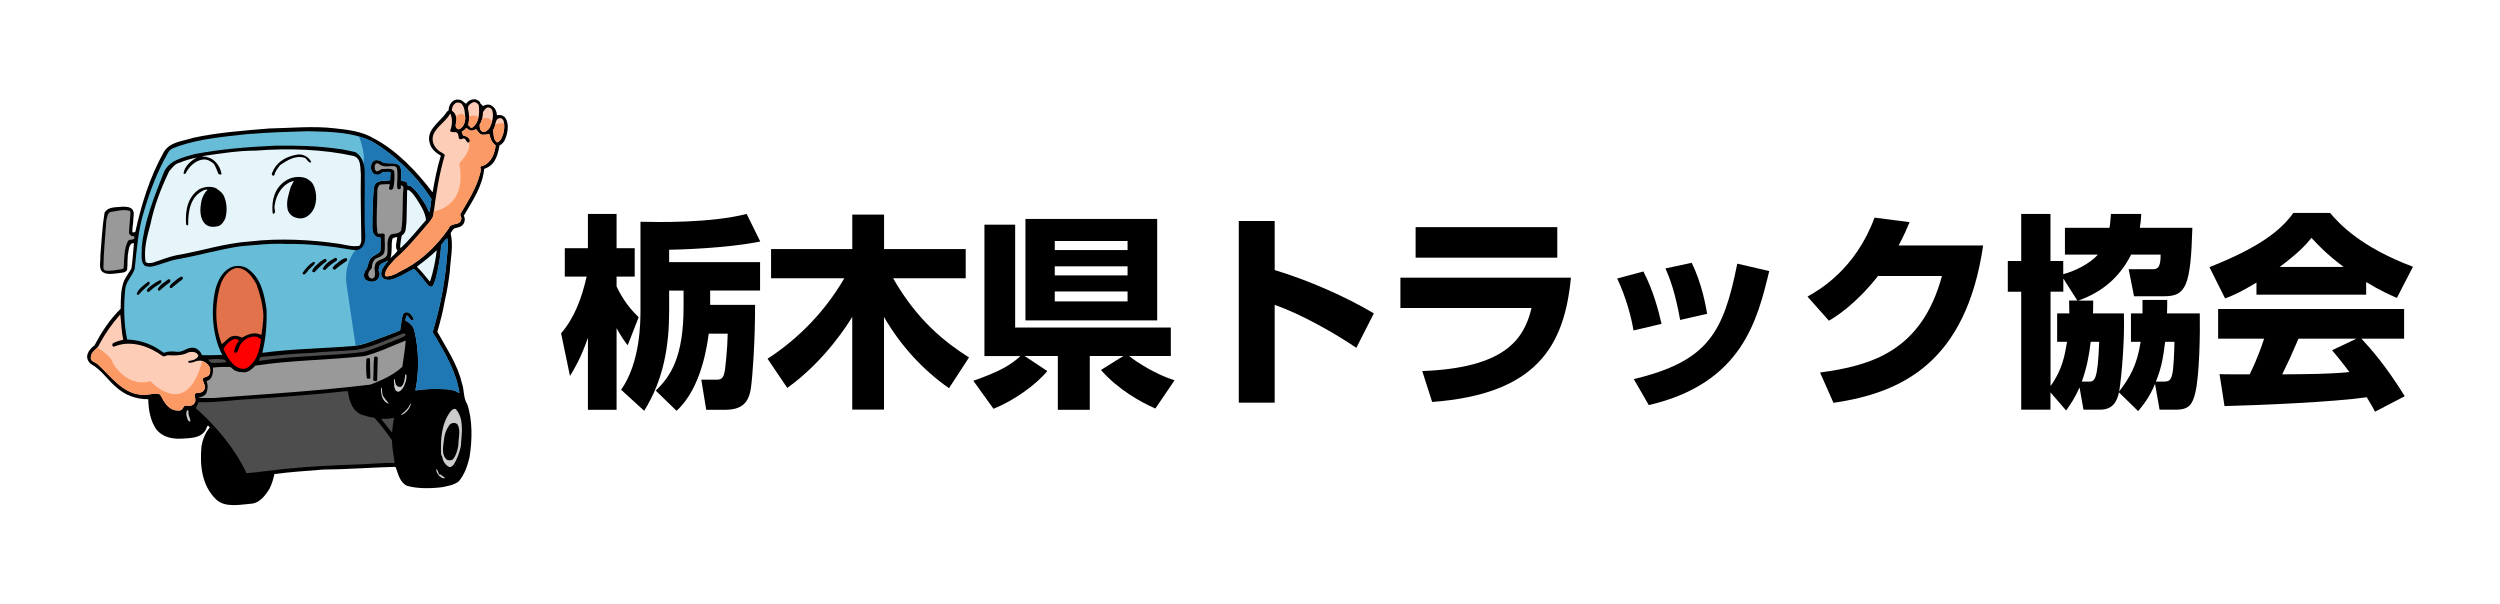 <?xml version="1.0" encoding="UTF-8"?>
<svg xmlns="http://www.w3.org/2000/svg" viewBox="0 0 546 132">
  <g id="_背景白" data-name="背景白">
    <rect width="546" height="132" style="fill: #fff;"/>
  </g>
  <g id="_トラック協会" data-name="トラック協会">
    <g>
      <g>
        <path d="M51.86,92.63c.18.27.36.64.22.96-.28.14-.37-.23-.45-.42-.05-.5-.57-1.01-.29-1.52.46.09.29.64.52.97Z" style="fill: #ccc;"/>
        <path d="M54.12,93.55c-.09.18-.37.24-.64.18l-.05-.04c.24-.09.47-.14.69-.14Z" style="fill: #fff;"/>
        <path d="M104.84,22.34c0,.42.51.47.61.84.42-.23.96-.46,1.52-.28.78.23,1.29.93,1.48,1.66.05.23,0,.46.13.6.6-.14,1.3,0,1.76.55.92,1.29.55,3.33,0,4.66-.23.55-.65,1.15-1.25,1.38-.23,1.39-.55,2.73-1.43,3.88-.51.6-1.2,1.02-1.9,1.25-.42,3.88-2.58,7.01-4.47,10.24.32.55.28,1.29-.09,1.8-.47.74-1.3.74-1.99.97-.37.32-.6.69-.79,1.02.65,2.81-.04,5.63-.18,8.4-.27,2.16-.6,4.29-1.1,6.36-.38,2.27-.97,4.53-1.62,6.79,1.99,3.64,4.43,7.15,5.36,11.26.54,1.43.28,3.23,1.16,4.53,1.19,3.5,1.11,7.85.5,11.63-.46,1.9-1.06,3.74-2.36,5.26-1.01.79-2.31.97-3.55,1.25-2.49.32-5.4.37-7.71-.28-1.62-.74-1.94-2.59-2.49-4.06l-.19-.09c-5.03.13-10.52.55-15.74.6-3.54.28-7.05.51-10.57.97-.23,1.11-.55,2.17-1.06,3.18-.83,1.39-2.12,3.09-3.83,3.28-2.5.19-5.77.97-7.8-.87-3.13-3-3.65-7.39-3.23-11.73.28-1.48.83-2.91,1.8-4.02-.14-.14-.19-.36-.41-.42-.27.18-.27.6-.46.92-1.15,1.94-3.47,1.8-5.54,1.94-2.04.05-3.93-.42-5.22-1.98-1.33-1.89-1.75-4.25-1.8-6.64-2.72,0-5.07-.88-7.05-2.68-1.85-1.57-3.15-3.69-5.27-4.89-.69-.41-1.1-1.16-1.02-1.94.15-.87.79-1.71,1.58-2.22,1.52-2.86,3.28-5.63,5.73-8.03.04-2.13,0-4.3.78-6.19.42-.88,1.06-1.71,1.57-2.59.28-1.79.36-3.64.55-5.44-.05-.18-.27-.09-.37-.09-.64.37-.74,1.16-.83,1.8-.28,1.24-.14,2.67-.28,3.97-.28.78-1.25.6-1.94.78-1.15.09-2.82.51-3.69-.55-.55-.88-.14-2.13-.23-3.14.27-3.19.41-6.41.92-9.51.78-1.43,2.58-1.15,4.01-1.33.83,0,1.71.04,2.17.74.42.74.04,1.66.09,2.53-.05.74-.24,1.48-.18,2.26.09.14.32.09.46.05l.18-.09c1.34-6.05,3.14-11.91,6.15-17.31,1.33-2.4,4.19-2.45,6.51-3.23,5.31-1.15,10.94-1.57,16.53-2.03,4.75-.09,9.6-.59,14.31-.04,3.05.32,6.05.69,8.59,2.21,4.93,2.58,9.37,7.2,12.78,11.72l.09-.14c.46-2.67.97-5.26,1.76-7.8-1.02-.6-2.12-1.48-2.4-2.68-.97-2.91,2.21-4.7,3.6-6.73.04-.37.6-.28.51-.75.05-.74.41-1.38,1.01-1.84.46-.31,1.06-.31,1.61-.18.42.14.79.65,1.21.83.46-.74,1.24-1.06,2.07-.96.37.13.74.31.97.64Z"/>
        <path d="M104.57,23.03c.18,1.71.09,3.74-1.39,4.81-.46.28-.6-.37-.92-.47.14-.73.27-1.57.14-2.39,0-.79-.55-1.53.19-2.17.36-.32.74-.6,1.24-.47.37.14.56.37.74.69Z" style="fill: #fdcdb8;"/>
        <path d="M101.01,22.94c.56.79.46,1.8.61,2.73,0,1.06-.38,2.17-1.39,2.58-1.43-.32-.19-1.84-.64-2.77-.09-.51-.46-1.01-.88-1.29-.05-.69.27-1.38.92-1.75.47-.14,1.11,0,1.39.5Z" style="fill: #fdcdb8;"/>
        <path d="M107.48,24c.45,1.39,0,2.86-.61,4.02-.33.37-.74.83-1.24.78-.32.05-.56-.23-.7-.46-.18-.32-.13-.78-.18-1.06.51-.83.7-1.8.74-2.81.28-.37.56-.97,1.11-1.02.37.05.69.23.88.55Z" style="fill: #fdcdb8;"/>
        <path d="M98.56,25.39c.28,1.02.15,2.26-.27,3.18.41.65,1.43-.14,1.75.74.19.37-.05,1.2.69,1.11.24-.1.47-.27.74-.14.43.28.51,1.25,1.11.69.09-.28,0-.6-.23-.79-.32-.41-.79-.45-1.2-.6l-.32-.83c.37-.18.74-.41,1.01-.83.46.46,1.06.79,1.66.51l.51-.23c.33.51.83,1.29,1.57,1.24.46,0,.88-.09,1.29-.18.23.92.51,1.9,1.38,2.49-.18,1.8-.96,3.79-2.81,4.48-.23.09-.47.04-.57.28.24.38.09.93,0,1.34-.82,3.23-2.66,6.05-4.33,8.91-.05.46.37.78.18,1.2-.32,1.47-2.21.51-2.72,1.94-2.45,3.55-5.63,6.69-9.33,8.72-1.43.64-2.67,1.71-4.28,1.75-.19-.09-.37-.23-.32-.46.23-1.34,1.38-2.4,2.35-3.46,2.68-2.31,4.94-5.13,7.21-7.75.37-.51.87-1.02,1.01-1.66.56-4.48,1.25-8.91,2.5-13.16-.28-.51-.97-.6-1.39-1.01-1.07-.93-1.58-2.22-1.07-3.56.79-1.75,2.64-2.72,3.61-4.44.23.05.18.32.27.51Z" style="fill: #fdcdb8;"/>
        <path d="M109.92,26.21c.46,1.43.14,3.04-.54,4.25-.24.22-.52.69-.89.6-.78-.69-.69-1.81-.78-2.77.73-.74.18-2.72,1.8-2.45l.41.37Z" style="fill: #fdcdb8;"/>
        <path d="M81.21,30.88c5.03,2.95,9.83,7.61,13.01,12.6-.09.97-.27,1.94-.41,2.91-.32-.46-.55-1.15-.88-1.71-.97-1.38-1.8-2.95-3.23-4.02-.23-.14-.79.05-.7-.41,0-.24-.19-.46-.42-.55-.27-.23-.79,0-1.02-.32,0-.97.19-2.03-.14-2.96-1.01-1.43-3.18-.14-4.29-1.29-.51-.09-1.06-.32-1.52.05-.56.41-.65,1.1-.56,1.75.05.55.46,1.1,1.01,1.2.6.19,1.12-.14,1.53-.51.6.04,1.2-.23,1.7.04l-.09,1.67-.13.09c-1.21.14-2.83-.19-3.33,1.24-.37,2.22-.27,4.57-.42,6.93.15,1.43-.45,3.23.89,4.1.27.28.78-.04.92.37l-.04,2.73c-.6.93-1.76.93-2.3,1.89-.46.79-.37,1.8-1.07,2.49-.13.42-.37.88-.18,1.39.09.6.79.87,1.34.96.55.1,1.06-.09,1.48-.36.42-.41.69-1.07.5-1.71-.37-.41,0-.92,0-1.37.46-.69,1.3-.79,1.95-1.2-.7,1.06-1.9,2.07-1.48,3.46.37.74,1.16.83,1.9.79,1.85-.46,3.42-1.53,5.07-2.35h.19c1.11,1.11,2.03,2.35,3,3.55.24.19.55.42.93.23.41-.46.5-1.11.74-1.71.6-2.35,1.06-4.8,1.19-7.34.47-.51.8-1.15,1.35-1.48.28,2.08-.14,4.15-.28,6.19-.51,4.99-1.57,9.69-2.91,14.31.14.42.46.79.7,1.2,2.17,3.78,4.43,7.57,5.12,12.04l-.09.05c-1.57-1.06-3.74-.78-5.68-.88-1.24.1-2.54.1-3.74.33l-.1-.04c.88-4.07.74-8.86-.18-12.84-.14-1.01-1.06-1.94-1.98-2.35,0-.38.09-.79.32-1.11h.1c.41.32.55,1.15,1.24,1.01.27-.19.09-.41,0-.64-.38-.46-.74-1.11-1.39-1.11-1.02,0-.92,1.11-1.11,1.75l-.32,2.17c-1.07.56-2.22.88-3.29,1.34-2.3.74-4.43,1.9-6.92,2.12-6.7.56-13.29.6-19.84,1.48l-.05-.09c.74-2.95,1.01-6.1.92-9.32-.5-3.41-1.2-7.06-4.33-9.1-1.16-.64-2.87-.64-3.97.14-1.52.93-2.26,2.59-2.77,4.12-1.2,4.8-.78,10.52,1.39,14.72-.65.05-1.43,0-2.08.05h-2.35c-.23-.74-1.02-1.52-1.8-1.62-1.47-.18-2.31,1.06-3.73.88-.93-.14-1.94-.14-2.73.23-.55-.27-1.01-.68-1.57-1.01-1.94-1.16-4.1-1.8-6.51-1.9-.74-3.41-.78-7.43-.42-10.98.14-1.71,1.62-2.91,2.08-4.52.46-4.34.78-8.72,2.08-12.7,1.29-4.38,2.91-8.63,5.22-12.64.46-.93,1.52-1.06,2.35-1.43,4.65-1.57,9.78-2.03,14.91-2.59,4.34-.37,8.91-.51,13.34-.64,4.85.13,9.78.18,13.89,2.26Z" style="fill: #67bcd8;"/>
        <path d="M83.2,36.09c1.01.55,2.26-.05,3.27.32.37.38.28.97.33,1.48.05,1.05-.14,2.17-.05,3.18.1.23.33.28.55.23.56-.05-.14-1.24.64-.69l.19.32c-.33,3.1,0,6.41-.51,9.42-.5.74-1.43.65-2.21.83-1.2,1.06-.6,3-.84,4.44-.5,1.34-2.53.83-2.68,2.45-.27.83.23,1.57-.09,2.35-.05.19-.28.37-.47.41-.27.05-.45-.09-.64-.22-.28-.28-.33-.74-.19-1.06.09-.37.47-.7.7-.98.04-.93.28-1.94,1.24-2.26.56-.19,1.11-.46,1.44-1.01.37-1.25.05-2.73.14-4.07-.41-.65-1.52.37-1.62-.65-.32-2.91.04-5.95,0-8.86.04-.51.14-1.07.6-1.39.69-.14,1.34-.05,2.03-.14.32.41-.47,1.06.27,1.29.33,0,.51-.23.6-.46.28-1.15.32-2.54.19-3.69-.61-.74-1.85-.37-2.68-.42-.41.14-.69.51-1.16.51-.22-.13-.41-.37-.41-.69-.04-.42-.04-.83.41-1.06.42-.14.6.32.93.42Z" style="fill: #999;"/>
        <path d="M90.95,43.39c.88,1.43,1.85,2.82,2.08,4.52l-.04.23c-1.85,2.03-3.46,4.2-5.5,6.04-.23-.37,0-.82,0-1.25l.23-1.47c1.11-.6.88-1.94,1.06-3l.14-6.88c.14-.24.37,0,.5.05.65.45,1.07,1.1,1.53,1.75Z" style="fill: #e6f5f9;"/>
        <path d="M28.5,46.3c-.05,1.57-.28,3.04-.32,4.57,0,.32.37.5.6.69.23.05.55-.05.59.18.09.92-1.11.32-1.43.92-.88,1.71-.79,3.83-.93,5.82-.04.28-.32.28-.51.33-1.16.13-2.35.46-3.51.27-.27-.04-.32-.31-.41-.55.05-3.46.41-6.96.65-10.43.23-.69.18-1.71,1.11-1.84,1.29-.19,2.72-.6,4.02-.19l.14.23Z" style="fill: #999;"/>
        <path d="M86.75,51.88c-.09.92-.55,2.08.05,2.91-.46.6-.92,1.06-1.53,1.57.46-1.26.1-2.82.43-4.21.27-.28.64-.32,1.01-.37l.04.09Z" style="fill: #fff;"/>
        <path d="M95.38,54.74c-.28,2.31-.74,4.52-1.42,6.64,0,.05-.09.05-.15.05-.88-1.1-1.76-2.17-2.77-3.18,1.43-1.11,2.92-2.21,4.29-3.55l.05.05Z" style="fill: #e6f5f9;"/>
        <path d="M73.6,56.68v.19c-.93.64-1.85,1.25-2.54,2.07-.24,0-.51,0-.6-.23.56-1.11,1.71-1.89,2.78-2.4.22-.05.36.14.36.37Z" style="fill: #040404;"/>
        <path d="M75.81,56.55v.37c-.92.65-1.84,1.25-2.67,1.99-.23,0-.42-.14-.51-.33.23-.65.97-1.01,1.47-1.48.46-.32.93-.73,1.52-.73l.19.18Z" style="fill: #040404;"/>
        <path d="M71.34,56.87l-.09.27c-.92.6-1.8,1.48-2.54,2.3-.18.05-.41,0-.55-.18.18-.87,1.2-1.52,1.85-2.17.41-.13,1.11-1.02,1.34-.23Z" style="fill: #040404;"/>
        <path d="M68.79,57.38c-.27.78-1.15,1.11-1.56,1.8-.32.27-.55.88-.97.74-.18,0-.23-.23-.14-.36.6-.89,1.39-1.85,2.35-2.36.13-.04.32.05.32.19Z" style="fill: #040404;"/>
        <path d="M56.01,62.08c.78,2.13,1.38,4.39,1.52,6.83-.04,1.43-.23,2.82-.42,4.19-.23.05-.42-.13-.64-.18-1.39-.37-2.54.23-3.64.83-.55-.27-1.19-.51-1.9-.37-1.01.19-1.66,1.2-2.49,1.76-1.61-3.97-1.52-9.14-.18-13.25.55-1.43,1.75-3.09,3.41-3.37,2.08-.04,3.46,1.94,4.34,3.56Z" style="fill: #e2724c;"/>
        <path d="M39.95,60.7c-.05.55-.74.69-1.06,1.06l-1.43,1.15c-.22.05-.37-.09-.42-.22.05-.42.47-.75.79-1.02.56-.46,1.11-.97,1.75-1.25.19-.05.33.09.37.28Z" style="fill: #040404;"/>
        <path d="M37.22,61.25c.04.51-.6.69-.92,1.01-.51.37-1.02.88-1.48,1.25-.24,0-.33-.19-.37-.37.51-1.01,1.52-1.52,2.35-2.17.23-.04.38.14.43.28Z" style="fill: #040404;"/>
        <path d="M35.24,61.39c.09.55-.5.6-.79.88-.69.42-1.34.93-1.93,1.48-.19,0-.42,0-.46-.23.04-.46.51-.73.82-1.06.65-.46,1.34-.93,2.08-1.29.14-.04.28.09.28.23Z" style="fill: #040404;"/>
        <path d="M32.69,61.71l-.04.37c-.83.79-1.71,1.48-2.4,2.31-.18.05-.32-.05-.41-.18.37-1.15,1.62-1.99,2.53-2.69.15-.04.28.1.33.19Z" style="fill: #040404;"/>
        <path d="M26.28,68.77c.23,1.8.23,3.65.65,5.4-.79.24-1.58.42-2.26.79-.13.18-.19.41-.1.59.14.24.46.15.6.05,3.6-1.38,7.52.1,10.39,2.18.46.18.74-.2,1.11-.2,1.57.09,3.23.09,4.52-.64.5-.09,1.15-.18,1.66.14.23.14.43.41.47.64-.37.79-1.3,1.02-2.12,1.11-.1.05-.14.14-.1.23.33.37.75.05,1.12.05.6-.28,1.38-.5,2.07-.23.74.27,1.52.96,1.62,1.75,0,.6,0,1.29-.65,1.57-.33.18-.79.18-.97.5-.04.78.7,1.39.37,2.26-.05.33-.37.56-.65.69-.46.28-1.25-.04-1.48.51,0,.65.42,1.48-.18,2.03-.46.55-1.19.42-1.84.38-.6.18-.56,1.01-1.2,1.06-1.3.19-2.4-.46-3.14-1.48-.56-.64-.78-1.39-1.25-2.03-1.53-.47-2.91.46-4.48.04-3.78-.45-6.32-4.06-9.09-6.6-.56-.51-1.79-.64-1.48-1.7.1-1.25,1.52-1.62,1.89-2.77,1.19-2.21,2.67-4.34,4.42-6.33h.1Z" style="fill: #fdcdb8;"/>
        <path d="M88.6,73.21c-.46.41-1.15.6-1.71.87-2.58.97-5.03,2.17-7.7,2.82-7.35.89-15.15.79-22.4,1.89l-.23-.05c.09-.23.14-.65.46-.78,3.65-.33,7.25-.79,10.99-.88,3.24-.37,6.55-.37,9.79-.65,3.64-.69,6.92-2.31,10.34-3.64.23.04.42.14.46.41Z" style="fill: #4d4d4d;"/>
        <path d="M57.02,74.17c-.23,1.71-.6,3.38-1.57,4.76-.64.88-1.61,1.89-2.81,1.57-1.99-.45-3-2.58-3.83-4.24.42-.97,1.29-1.75,2.26-2.22.47-.09.88.05,1.11.37-.6.74-.92,1.57-1.06,2.49.18.23.46.14.64,0,.38-.46.38-1.06.69-1.52.74-1.34,2.18-2.03,3.65-1.85.32.19.69.37.92.64Z" style="fill: #ff0001;"/>
        <path d="M88.6,74.54c-.14,1.89-.5,3.74-.73,5.59-2.13,1.89-4.53,2.95-7.02,3.88-11.17,1.33-22.76,2.08-34.11,2.91h-3.28l-.14-.04c.64-.19,1.43-.37,1.76-1.06.32-.74.37-1.76.04-2.54.14-.23.5-.19.69-.41.65-.65.78-1.67.69-2.59,1.25-.14,2.53-.18,3.74-.14.5.19.79.83,1.34.87.51.32,1.15.19,1.7.32,1.02-.05,1.8-.74,2.49-1.48,7.81-1.2,15.84-1.2,23.78-2.07,3.14-.8,6-2.23,9-3.38l.04.14Z" style="fill: #999;"/>
        <path d="M82.5,78.19l-.13,4.85c-.05.09-.14.23-.23.18-.28,0-.56,0-.64-.23.14-1.66,0-3.37.23-4.99.04-.09.17-.13.32-.13.18,0,.45.04.45.32Z"/>
        <path d="M80.8,78.42l.09,4.11c0,.09-.14.18-.23.18-.18-.04-.41.05-.55-.14-.18-1.34-.18-2.82-.09-4.16.09-.18.27-.18.46-.22.13.05.28.05.33.22Z"/>
        <path d="M49.08,78.56c.14.18.33.37.37.55-1.1.1-2.26.19-3.32.14-.23-.23-.51-.51-.74-.69,1.16-.19,2.54-.19,3.69,0Z" style="fill: #4d4d4d;"/>
        <path d="M88.74,82.86c-.28.96-.56,2.11-1.58,2.67-.37.1-.69-.14-.83-.41-.13-.33-.32-.74-.22-1.11-.1-.37-.14-.92.04-1.25h.09c.05.69.09,1.48.83,1.71.23.05.41.09.64-.09.6-.65.69-1.62.78-2.5l.18-.18c.19.28.09.78.05,1.16Z" style="fill: #ccc;"/>
        <path d="M83.51,85.99c.15.88,1.06,1.48,1.39,2.21-1.29-.42-1.65-1.8-1.7-2.99,0-.24-.05-.47.13-.61.14.42.09.92.18,1.39Z" style="fill: #ccc;"/>
        <path d="M76,85.48c.23,2.03.96,4.34,3.09,5.13.88.28,1.75.51,2.67.64,1.44,1.53,2.67,3.19,3.83,4.89.05,1.66.37,3.28.6,4.89l-.14.09c-2.81-.09-5.54.28-8.36.33-5.08.19-10.06.41-15.09.93-2.96.28-5.86.73-8.77.97-2.45-5.27-6.51-10.16-11.08-14.22.14-.42.46-.74.56-1.2l.14-.1c3.83.14,7.24-.5,10.93-.64,7.11-.51,14.21-.97,21.19-1.76l.42.04Z" style="fill: #4d4d4d;"/>
        <path d="M89.8,88.03c-.22,1.11-1.02,2.12-2.03,2.58-.09.04-.19,0-.14-.09.55-.46,1.15-.93,1.61-1.63.18-.27.33-.64.55-.87Z" style="fill: #ccc;"/>
        <path d="M100.09,90.1c1.24,2.08.69,4.98.55,7.38-.32,1.43-.79,2.81-1.61,4.06-.23.23-.51.51-.88.46-.97-.41-1.47-1.43-1.61-2.4l-.19-.23c-.18-3.42.05-6.97,2.13-9.61.28-.28.65-.6,1.07-.41l.56.73Z" style="fill: #ccc;"/>
        <path d="M41.24,90.7c.09.5.46.92.28,1.43-.65-.23-.65-.97-.83-1.52-.05-.37.09-.7.14-1.02.6-.05.18.79.41,1.11Z" style="fill: #ccc;"/>
        <path d="M86.06,91.25c-.18,1.02-.37,2.13-.42,3.23-.83-.93-1.57-1.99-2.4-3,.87,0,1.93,0,2.81-.24Z" style="fill: #4d4d4d;"/>
        <path d="M99.91,92.68c.78,1.3.19,3.04.19,4.57-.19,1.11-.47,2.21-1.21,3.09-.32.27-.74.19-1.16.14-1.52-1.02-.87-3.32-.69-4.99.14-.97.55-1.84,1.11-2.67.42-.51,1.25-.64,1.76-.14Z"/>
        <path d="M95.85,103.35c-.09.05-.09.14-.09.22.14.14.27-.04.41.05l.97.69v.14c-.6.09-1.07-.38-1.48-.78-.14-.37-.51-.79-.33-1.25.24.23.33.65.51.93Z" style="fill: #ccc;"/>
        <path d="M84.11,73.43c1.06-.46,2.22-.78,3.29-1.34l.32-2.17c.19-.64.09-1.75,1.11-1.75.65,0,1.01.65,1.39,1.11.09.23.27.46,0,.64-.69.14-.83-.69-1.24-1.01h-.1c-.23.32-.32.74-.32,1.11.92.41,1.84,1.34,1.98,2.35.92,3.98,1.06,8.77.18,12.84l.1.04c1.2-.23,2.5-.23,3.74-.33,1.94.1,4.11-.19,5.68.88l.09-.05c-.69-4.48-2.95-8.26-5.12-12.04-.23-.42-.56-.79-.7-1.2,1.34-4.61,2.4-9.32,2.91-14.31.13-2.03.56-4.11.28-6.19-.55.33-.88.97-1.35,1.48-.13,2.54-.59,4.98-1.19,7.34-.23.6-.32,1.25-.74,1.71-.37.19-.69-.04-.93-.23-.97-1.19-1.89-2.44-3-3.55h-.19c-1.66.83-3.23,1.89-5.07,2.35-.74.04-1.53-.05-1.9-.79-.42-1.39.78-2.41,1.48-3.46-.65.41-1.48.51-1.95,1.2,0,.45-.37.96,0,1.37.19.65-.08,1.3-.5,1.71-.42.27-.93.47-1.48.36-.55-.09-1.25-.36-1.34-.96-.18-.5.05-.97.18-1.39.69-.69.6-1.7,1.07-2.49.54-.96,1.7-.96,2.3-1.89l.04-2.73c-.14-.41-.65-.09-.92-.37-1.34-.88-.74-2.67-.89-4.1.15-2.35.05-4.71.42-6.93.5-1.43,2.12-1.1,3.33-1.24l.13-.09.09-1.67c-.5-.27-1.11,0-1.7-.04-.41.37-.93.69-1.53.51-.55-.1-.96-.65-1.01-1.2-.09-.65,0-1.34.56-1.75.45-.37,1.01-.14,1.52-.05,1.11,1.15,3.28-.14,4.29,1.29.32.93.14,1.99.14,2.96.23.32.74.09,1.02.32.23.09.42.32.42.55-.09.46.47.28.7.41,1.43,1.07,2.26,2.64,3.23,4.02.32.56.55,1.25.88,1.71.15-.97.33-1.93.41-2.91-3.19-4.99-7.98-9.65-13.01-12.6-.89-.45-1.83-.8-2.79-1.08.52,1.46,1.36,4.2.96,5.86l-.47,16.87-.42,1.15s-3.88,3.28-2.68,9.28l1.85,12.53c2.29-.32,4.3-1.37,6.46-2.06Z" style="fill: #1f77b4;"/>
        <path d="M73.78,32.5c1.34.13,2.55.46,3.84.74,1.48.88,1.99,2.59,2.03,4.25.09,4.8-.19,9.51.14,14.31-.05,1.06-.33,2.21-1.39,2.68-.42.23-.97.13-1.43.09-4.62-.78-9.37-1.38-14.3-1.29-3.51-.18-6.78.23-10.21.51-4.61.69-8.99,1.98-13.62,2.81-2.07.33-3.87,1.3-5.95,1.66-.36,0-.82-.04-1.2-.18-1.15-.93-.64-2.64-.74-3.97.56-5.82,2.68-10.94,4.71-16.16,1.06-2.95,4.25-3.55,6.83-4.29,5.73-1.11,11.68-1.57,17.72-1.85,4.49-.05,9.2.05,13.57.69Z"/>
        <path d="M77.34,34.11c1.57.6,1.29,2.45,1.47,3.88-.09,4.94.05,9.69.1,14.54-.04.41-.14.84-.42,1.15-1.43.28-2.91-.18-4.29-.41-6.14-.92-13.11-1.29-19.44-.55-5.67.37-10.81,2.12-16.29,3.04-1.75.37-3.41,1.06-5.12,1.62-.51.04-1.2.27-1.57-.24-.42-2.91.41-5.63,1.1-8.26.83-4.02,2.31-7.8,4.07-11.49.65-.69,1.24-1.66,2.26-1.85,1.2-.5,2.44-.88,3.78-1.11-1.3.64-2.73,1.94-2.91,3.46.14.13.33.09.46,0,.7-1.48,2.13-2.86,3.79-3.05.98-.09,1.7.37,2.41.97.41.69.65,1.43.97,2.17.13.09.36.18.55.14.23-.1.04-.37.04-.51-.32-1.39-1.42-2.87-2.85-3.23-.37-.19-.84-.14-1.25-.19l.28-.14c3.69-.51,7.42-1.15,11.3-1.15,7.26-.56,14.78-.33,21.56,1.19Z" style="fill: #e6f5f9;"/>
        <path d="M67.96,35.31l-.04.18c-.65.09-.83-.74-1.34-1.01-1.98-.65-3.83.51-5.4,1.57-.51.69-1.06,1.34-1.24,2.13,0,.18-.23.23-.42.14-.42-.32.13-.84.23-1.25,1.06-2.02,3.14-3,5.26-3.32,1.2-.14,2.36.5,2.95,1.57Z"/>
        <path d="M68.38,40.25c.97,1.89.97,4.75-.55,6.37-.83.92-1.99,1.34-3.18.92-.88-.19-1.67-1.01-1.85-1.89-.33-1.75.27-3.32.73-4.89.18-.42.47-.84.65-1.25-2.35.51-3.88,2.96-4.16,5.17-.14.51-.04,1.02.05,1.53.05.23-.23.37-.32.51-.19,0-.19-.23-.23-.37-.23-2.67.5-5.35,2.87-6.88,1.19-.83,3.09-1.11,4.52-.51.55.33,1.15.69,1.47,1.3Z"/>
        <path d="M48.72,42.46c.83,1.48.97,3.46.51,5.17-.28.69-.79,1.52-1.57,1.76-.88.23-1.98.23-2.68-.33-1.48-1.25-1.34-3.51-.97-5.26.23-.88.65-1.71,1.33-2.36-.27-.09-.55,0-.82.1-2.96,1.34-3.47,4.62-3.42,7.61-.08.05-.23.09-.32.05l-.14-.23c-.22-2.95.32-5.95,2.86-7.62,1.06-.59,2.67-.78,3.79-.18.5.37,1.06.78,1.43,1.29Z"/>
        <path d="M39.3,89.64c.65-.04.6-.88,1.2-1.06.65.05,1.38.18,1.84-.38.6-.55.18-1.38.18-2.03.24-.54,1.02-.23,1.48-.51.28-.14.6-.36.65-.69.33-.87-.42-1.48-.37-2.26.19-.32.65-.32.97-.5.65-.28.65-.97.65-1.57-.1-.79-.89-1.48-1.62-1.75-.04-.02-.08-.02-.12-.04-3.44,13.11-11.3,4.38-11.3,4.38-4.68,1.48-8.04-3.21-8.41-4.44-.27-.89-2.15-2.22-3.17-2.9-.56.62-1.34,1.07-1.41,1.98-.32,1.06.92,1.2,1.48,1.7,2.77,2.55,5.31,6.15,9.09,6.6,1.57.42,2.96-.51,4.48-.04.46.64.69,1.38,1.25,2.03.74,1.01,1.84,1.66,3.14,1.48Z" style="fill: #fc9a66;"/>
        <path d="M106.87,29.26c-.41.1-.83.18-1.29.18-.74.05-1.25-.73-1.57-1.24l-.51.23c-.6.28-1.2-.04-1.66-.51-.27.42-.64.65-1.01.83l.32.83c.42.14.88.19,1.2.6.23.19.31.51.23.79-.06.05-.11.08-.16.11.53,2.03-2.11,4.57-2.11,4.57,1.49,7.93-3.06,10-5.57,10.54-.04.28-.07.56-.11.84-.14.64-.64,1.15-1.01,1.66-2.26,2.63-4.53,5.44-7.21,7.75-.97,1.06-2.12,2.12-2.35,3.46-.05.23.14.37.32.46,1.61-.04,2.86-1.11,4.28-1.75,3.7-2.04,6.88-5.17,9.33-8.72.5-1.43,2.4-.46,2.72-1.94.19-.42-.23-.75-.18-1.2,1.67-2.86,3.51-5.68,4.33-8.91.1-.41.24-.96,0-1.34.1-.23.33-.18.57-.28,1.84-.69,2.62-2.68,2.81-4.48-.87-.59-1.15-1.57-1.38-2.49Z" style="fill: #fc9a66;"/>
        <g>
          <path d="M103.18,27.83c.74-.53,1.13-1.3,1.31-2.15-.37-.6-1.34-.48-2.06-.29.04.69-.06,1.37-.17,1.98.32.1.46.74.92.47Z" style="fill: #fc9a66;"/>
          <path d="M105.63,28.8c.5.05.92-.41,1.24-.78.23-.44.44-.93.58-1.44-.45-.93-1.47-.86-2.15-.69-.12.49-.29.95-.56,1.38.05.28,0,.75.18,1.06.13.23.37.51.7.46Z" style="fill: #fc9a66;"/>
          <path d="M109.38,30.47c.56-1,.87-2.27.71-3.49-.61-.19-1.41.03-1.92.22-.09.42-.19.84-.45,1.1.09.96,0,2.08.78,2.77.37.09.65-.38.89-.6Z" style="fill: #fc9a66;"/>
          <path d="M99.59,25.48c.46.92-.79,2.44.64,2.77,1.01-.41,1.39-1.52,1.39-2.58-.65-1.7-2.03-.19-2.03-.19Z" style="fill: #fc9a66;"/>
        </g>
      </g>
      <g>
        <path d="M122.54,72.8c2.88-3.33,4.5-7.61,5.58-12.39h-4.77v-6.21h5.05v-7.48h6.26v7.48h3.96v6.21h-3.96v2.16c1.71,3.6,3.6,5.5,4.82,6.71l-2.39,6.13c-.72-.9-1.35-1.8-2.43-3.74v17.83h-6.26v-15.72c-1.53,4.41-2.97,6.8-3.92,8.33l-1.94-9.32ZM155.09,66.58h9.82c0,8.2-.54,15.45-.9,18.1-.49,3.42-2.07,4.82-5.72,4.82h-4.05l-1.08-6.58h3.38c1.13,0,1.53-.45,1.8-2.2.09-.72.54-4.55.59-7.84h-4.14c-.32,2.3-1.53,11.84-7.03,16.84l-4.55-4.41c3.2-3.06,6.08-7.25,6.08-18.28v-3.56h-3.15v4.5c0,7.61-1.22,14.95-5.45,21.75l-5.04-4.6c4.23-5.99,4.23-14.86,4.23-17.51v-19.18c3.56.09,15.36.32,23.19-1.71l2.97,6.03c-7.65,1.53-18.01,1.76-19.9,1.8v2.7h19.86v6.21h-10.9v3.11Z"/>
        <path d="M167.64,78.34c6.89-4.46,12.65-10.49,16.75-17.56h-15.99v-6.39h17.74v-7.52h6.94v7.52h17.83v6.39h-15.85c5.27,9.23,11.39,14,16.57,17.29l-4.37,6.71c-5.81-4.05-10.63-9.41-14.19-15.54v20.22h-6.94v-20.27c-.67,1.12-5.72,9.46-14.19,15.53l-4.32-6.39Z"/>
        <path d="M212.57,83.16c5.85-2.03,8.24-3.51,10.31-5.4h-7.88v-28.69h6.71v22.47h34v6.21h-9.1c1.71,1.44,6.12,4.14,9.91,5.31l-4.19,6.17c-3.24-1.44-8.06-4.1-11.89-8.42l4.91-3.06h-7.34v11.75h-6.98v-11.75h-7.25l4.95,3.29c-2.52,3.06-7.34,6.48-11.75,8.24l-4.41-6.13ZM223.96,47.81h28.77v22.16h-28.77v-22.16ZM230.36,52.63v1.98h15.9v-1.98h-15.9ZM230.36,58.16v1.99h15.9v-1.99h-15.9ZM230.36,63.66v2.16h15.9v-2.16h-15.9Z"/>
        <path d="M278.39,48.26v10.72c7.43,2.25,15.53,5.81,21.66,9.46l-3.83,7.52c-4.68-3.19-12.29-7.48-17.83-9.37v21.35h-7.84v-39.67h7.84Z"/>
        <path d="M343.09,60.64c-1.44,15.08-7.61,25.44-30.31,27.15l-2.16-6.75c17.97-.68,22.24-6.89,23.87-13.78h-28.64v-6.62h37.24ZM340.11,49.61v6.67h-30.94v-6.67h30.94Z"/>
        <path d="M356.76,72.17c-.49-2.88-1.53-6.98-3.56-11.35l5.72-1.53c2.2,4.23,3.33,8.69,3.96,11.44l-6.13,1.44ZM356.81,82.8c16.26-3.91,19.59-10.13,22.61-25.22l6.98,1.62c-2.57,10.63-5.9,24.54-26.3,29.27l-3.29-5.68ZM366.94,69.87c-1.08-6.08-2.3-9.19-3.2-11.25l5.72-1.22c2.3,4.6,3.15,9.82,3.38,11.13l-5.9,1.35Z"/>
        <path d="M433.12,53.62c-3.74,25.44-17.61,32.15-32.69,34.36l-2.93-6.62c10.99-1.49,22.16-4.55,26.62-21.08h-13.96c-4.96,6.26-9.14,8.82-10.72,9.77l-4.68-5.27c2.61-1.48,10.49-5.99,14.64-17.25l7.65.99c-.58,1.4-1.08,2.62-2.39,5.09h18.46Z"/>
        <path d="M457.15,65.64c0,1.67,0,2.12-.04,2.8h6.75c.18,5.62-.45,13.42-1.03,17.06,2.25-2.97,3.92-5.68,4.68-10.85h-2.11v-6.21h2.52v-2.93h5.4c0,1.4,0,1.85-.05,2.93h7.16c.09,4.19-.05,13.6-.99,17.38-.58,2.34-1.26,3.65-4.14,3.65h-3.65l-.99-5.63c-1.21,2.93-2.57,4.59-3.69,5.95l-4.19-4.1c-.45,2.16-1.49,3.78-4.1,3.78h-3.65l-.86-4.86c-1.13,2.52-1.98,3.69-2.93,5.04l-3.42-3.96v3.78h-6.39v-25.76h-2.93v-6.71h2.93v-10.27h6.39v10.27h2.79v2.88c2.25-.58,5.72-2.16,7.57-4.28h-7.2v-5.85h9.73c.18-1.04.22-1.85.32-3.02h6.62c-.05,1.26-.14,1.89-.32,3.02h11.48c-.36,12.7-1.4,14.95-6.12,14.95h-6.62l-1.17-5.9h5.04c1.04,0,1.98,0,1.94-3.19h-6.44c-2.52,4.95-6.26,8.15-11.53,10.04h3.24ZM453.69,65.64l-3.06-4.82v2.88h-2.79v20.63c2.61-3.65,3.11-6.76,3.6-9.68h-2.16v-6.21h2.66c0-.63,0-.99-.05-2.8h1.8ZM456.12,83.34c1.31,0,2.03,0,2.34-8.69h-1.85c-.36,3.06-.86,5.63-1.94,8.69h1.44ZM472.51,83.34c1.22,0,1.62-.27,1.94-1.76.27-1.21.41-4.73.45-6.93h-2.03c-.41,3.2-.76,5.63-2.03,8.69h1.66Z"/>
        <path d="M492.8,61.72c-3.56,2.16-5.18,2.83-6.84,3.46l-3.42-6.84c10.99-4.32,15.67-8.11,18.33-11.84h8.02c1.94,2.3,6.53,7.39,18.1,11.76l-3.51,6.8c-1.35-.58-3.51-1.53-6.71-3.46v2.75h-23.96v-2.61ZM518.7,89.91c-.45-.86-.95-1.8-1.8-3.15-7.65,1.08-22.97,1.71-31.07,1.93l-1.08-6.98c.22.05,5.95.05,6.58.05.36-.72,1.85-3.74,3.15-7.79h-10.04v-6.48h40.62v6.48h-9.32c2.03,2.21,5.05,5.5,9.46,12.56l-6.49,3.38ZM511.85,58.3c-3.92-2.93-5.85-5.09-7.03-6.35-1.08,1.4-2.84,3.29-6.93,6.35h13.96ZM514.64,73.97h-12.65c-1.62,3.78-2.16,4.95-3.56,7.79,5.31-.05,10.18-.05,14.68-.5-1.89-2.52-2.88-3.69-3.78-4.77l5.31-2.52Z"/>
      </g>
    </g>
  </g>
</svg>